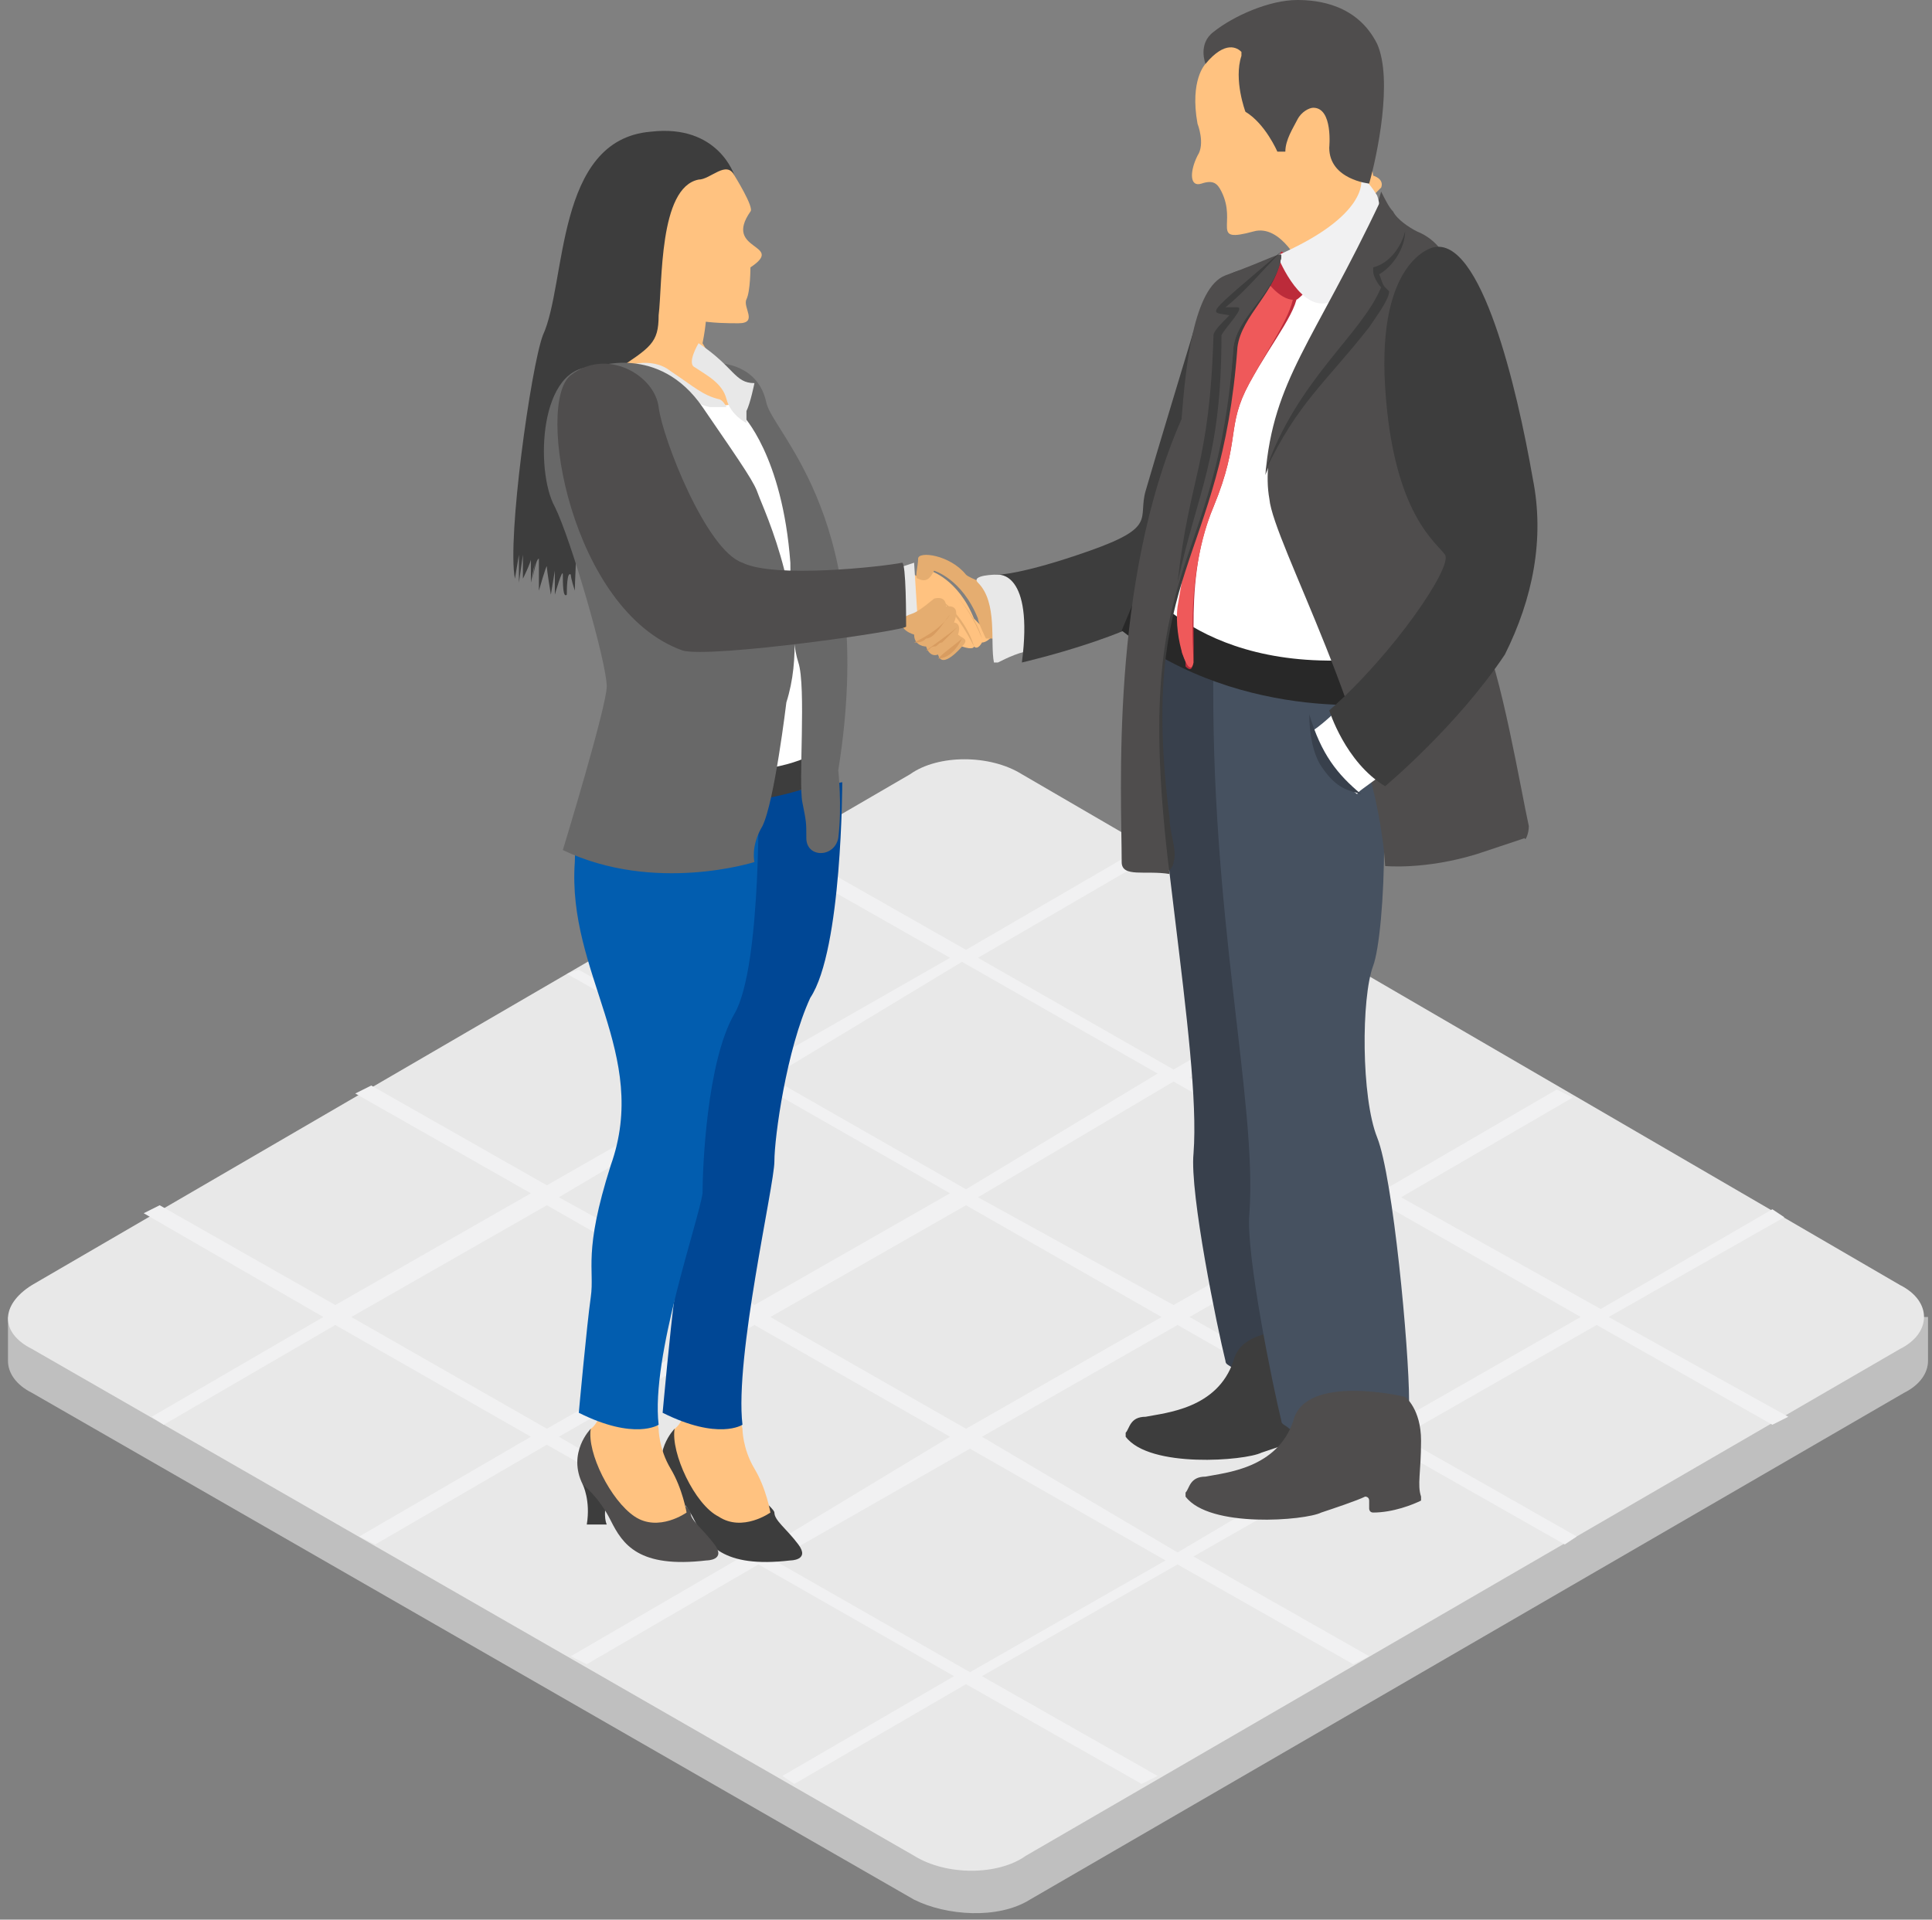 <?xml version="1.0" encoding="UTF-8"?><svg xmlns="http://www.w3.org/2000/svg" xmlns:xlink="http://www.w3.org/1999/xlink" height="48.1" preserveAspectRatio="xMidYMid meet" version="1.0" viewBox="0.8 1.0 48.4 48.1" width="48.4" zoomAndPan="magnify"><rect x="0.8" y="1.0" width="48.4" height="48.1" fill="#808080" stroke="none"/><g><g><g><g><path d="M47.9,34L47.9,34L26.3,21.5c-0.8-0.5-2.1-0.5-2.8,0L2.1,34H1v1.1c0,0.3,0.2,0.6,0.6,0.8l22.1,12.7 c0.8,0.4,2.1,0.5,2.9,0l21.9-12.7c0.4-0.2,0.6-0.5,0.6-0.8V34H47.9z" fill="#BFBFBF"/></g><g><g><path d="M48.4,33.2L26.4,20.4c-0.8-0.5-2.1-0.5-2.8,0L1.6,33.2c-0.8,0.5-0.8,1.2,0,1.6l22.1,12.7 c0.8,0.5,2.1,0.5,2.8,0l21.9-12.7C49.2,34.4,49.2,33.6,48.4,33.2z" fill="#E8E8E8"/></g><g><g><path d="M45.5,31.5l-0.3-0.2l-4.3,2.5L35.9,31l4.3-2.5l-0.4-0.2l-4.3,2.5l-4.9-2.8l4.3-2.5l-0.4-0.2l-4.3,2.5 l-4.9-2.8l4.3-2.5l-0.3-0.2l-4.3,2.5l-4.4-2.5l-0.4,0.2l4.4,2.5l-4.9,2.8l-4.4-2.5L15,25.4l4.4,2.5l-4.9,2.8l-4.4-2.5 l-0.4,0.2l4.4,2.5l-4.9,2.8l-4.4-2.5l-0.4,0.2L8.9,34l-4.3,2.5l0.3,0.2l4.3-2.5l4.9,2.8l-4.3,2.5l0.4,0.2l4.3-2.5l4.9,2.8 l-4.3,2.5l0.4,0.2l4.3-2.5l4.9,2.8l-4.3,2.5l0.3,0.2l4.3-2.5l4.4,2.5l0.4-0.2l-4.4-2.5l4.9-2.8l4.4,2.5l0.4-0.2l-4.4-2.5 l4.9-2.8l4.4,2.5l0.3-0.2L35.9,37l4.9-2.8l4.4,2.5l0.4-0.2L41.1,34L45.5,31.5z M30.2,28.1l4.9,2.8l-4.9,2.8L25.3,31L30.2,28.1 z M29.9,34L25,36.8L20.1,34l4.9-2.8L29.9,34z M24.9,25.1l4.9,2.8L25,30.8l-4.9-2.8L24.9,25.1z M19.7,28.1l4.9,2.8l-4.9,2.8 L14.8,31L19.7,28.1z M14.5,36.8L9.6,34l4.9-2.8l4.9,2.8L14.5,36.8z M19.8,39.9L14.8,37l4.9-2.8l4.9,2.8L19.8,39.9z M25.1,42.9 l-4.9-2.8l4.9-2.8l4.9,2.8L25.1,42.9z M30.3,39.9L25.4,37l4.9-2.8l4.9,2.8L30.3,39.9z M35.5,36.8L30.6,34l4.9-2.8l4.9,2.8 L35.5,36.8z" fill="#F1F1F2"/></g></g></g></g></g><g><g><g><path d="M25.6,17c0,0-0.1,0.1-0.2,0.1c0,0-0.1,0.2-0.2,0.1c0,0,0,0.1-0.3,0c-0.3-0.1-1.4-0.7-1.4-0.7l0-1 c-0.1,0-0.2,0-0.2,0l0-0.2l0.4-0.1c0,0.1,0,0.1,0,0.2c0.2,0.1,0.2,0.1,0.4-0.1c0,0,0.7,0.2,1.1,1.2C25.4,16.7,25.6,16.9,25.6,17z" fill="#FFC280"/></g><g><path d="M23.8 16.7L23.4 16.6 23.4 15.2 23.7 15.1z" fill="#E8E8E8"/></g><g><path d="M25.4,17c-0.2-0.5-0.5-1-0.9-1.3C24.9,16,25.3,16.6,25.4,17z" fill="#E5AD70"/></g><g><path d="M25.2,17.2c-0.2-0.4-0.5-0.9-0.9-1.2C24.7,16.2,25.1,16.8,25.2,17.2z" fill="#E5AD70"/></g><g><g><path d="M24.9,17.2c0,0-0.5,0.6-0.6,0.2c0,0-0.2,0.1-0.3-0.2c0,0-0.3,0-0.3-0.3c0,0-0.4-0.1-0.3-0.4 c0.3-0.2,0.2,0,0.8-0.5c0,0,0.3-0.1,0.3,0.2c0,0,0.4-0.1,0.2,0.4c0,0,0.2,0,0.1,0.3C24.9,17,25.1,17,24.9,17.2z" fill="#E5AD70"/></g><g fill="#D89C60"><path d="M24.6,16.4c-0.2,0.3-0.5,0.5-0.9,0.7c0.1,0,0.2,0,0.3-0.1c0.1,0,0.2-0.1,0.2-0.1 C24.4,16.7,24.5,16.5,24.6,16.4z"/><path d="M24.8,16.7c-0.1,0.1-0.8,0.6-0.8,0.6c0.1,0,0.1-0.1,0.2-0.1c0.1,0,0.1-0.1,0.2-0.1 C24.6,16.9,24.7,16.8,24.8,16.7z"/><path d="M24.3,17.5c0.3,0,0.5-0.3,0.6-0.5C24.8,17.1,24.5,17.3,24.3,17.5z"/></g></g><g><path d="M25.9,16.5l-0.2-0.8c0,0-0.6-0.2-0.7-0.3c-0.4-0.5-1.2-0.6-1.2-0.4c0,0.2-0.1,0.5,0,0.5 c0.2,0.1,0.3,0,0.4-0.2c0,0,0.7,0.2,1.1,1.2c0,0.1,0.2,0.5,0.2,0.5l0.4,0L25.9,16.5z" fill="#E5AD70"/></g><g><g><g fill="#3D3D3D"><path d="M18,38.4c0,0-0.3-0.5-0.5-0.2c0,0,0.2,0.4,0.1,1H18c0,0-0.1-0.2,0-0.6C18,38.5,18,38.4,18,38.4z"/><path d="M17.7,36.8c0,0-0.6,0.6-0.2,1.4c0,0,0.4,0.3,0.7,0.9c0.3,0.6,0.7,1.2,2.4,1c0,0,0.5,0,0.2-0.4 c-0.3-0.4-0.6-0.6-0.6-0.8S17.7,36.8,17.7,36.8z"/></g><g><path d="M19.4,36.8c0,0,0,0.5,0.3,1c0.3,0.5,0.4,1.1,0.4,1.1s-0.7,0.5-1.3,0.1c-0.6-0.3-1.2-1.6-1.1-2.2 c0,0,0.2-0.1,0.3-0.6C18,35.6,19.3,36.2,19.4,36.8z" fill="#FFC280"/></g><g><path d="M21.9,20.6L19.7,21h-1.1c-0.1,0.1-0.9,0.4-1.1,2.1c-0.2,2.8,1.5,4.5,0.7,7.1c-0.7,2.2-0.4,2.6-0.5,3.3 s-0.3,2.9-0.3,2.9c1.4,0.7,2,0.3,2,0.3c-0.2-1.7,0.8-6,0.8-6.6c0-0.6,0.3-2.8,0.9-4.1C21.9,24.8,21.9,20.6,21.9,20.6z" fill="#004795"/></g></g><g><g><g><path d="M15.9,38.4c0,0-0.3-0.5-0.5-0.2c0,0,0.2,0.4,0.1,1H16c0,0-0.1-0.2,0-0.6C16,38.5,15.9,38.4,15.9,38.4z" fill="#3D3D3D"/></g><g><path d="M15.6,36.8c0,0-0.6,0.6-0.2,1.4c0,0,0.4,0.3,0.7,0.9s0.7,1.2,2.4,1c0,0,0.5,0,0.2-0.4 c-0.3-0.4-0.6-0.6-0.6-0.8S15.6,36.8,15.6,36.8z" fill="#4F4D4D"/></g></g><g><path d="M17.3,36.8c0,0,0,0.5,0.3,1c0.3,0.5,0.4,1.1,0.4,1.1s-0.7,0.5-1.3,0.1s-1.2-1.6-1.1-2.2 c0,0,0.2-0.1,0.3-0.6S17.2,36.2,17.3,36.8z" fill="#FFC280"/></g><g><path d="M19.8,20.6L17.6,21h-1.1c0,0-0.5-0.6-1,0.3c-0.2,0.3-0.3,0.8-0.3,1.3c-0.2,2.8,1.9,4.8,0.9,7.6 c-0.7,2.2-0.4,2.6-0.5,3.3c-0.1,0.7-0.3,2.9-0.3,2.9c1.4,0.7,2,0.3,2,0.3c-0.2-1.7,1-5.1,1.1-5.8c0-0.6,0.1-3.3,0.8-4.5 S19.8,20.6,19.8,20.6z" fill="#025DAF"/></g></g></g><g><path d="M18.5,8.8c0,0,0,0.3-0.1,0.8c0,0,0.4,0.7,0.6,0.8c0.2,0.1,0.4,0.9,0.4,0.9s-0.5,0.3-0.6,0.3 c-0.1,0-1.2-0.3-1.4-0.3s-1.3-0.6-1.4-0.7c-0.1-0.1-0.2-0.8-0.2-0.8c0,0,0.5-1,0.6-1c0.1,0,0.6-0.4,0.6-0.4l0.9-0.1L18.5,8.8z" fill="#FFC280"/></g><g><path d="M18.1,11c1,0.3,1.1,0.1,1.1,0l0.6,0.3c0,0,0.5,0.5,0.9,1.7c0.5,1.2,1.1,2.6,0.6,3.2 c-0.6,0.6,0.1,3.4,0.1,3.4s-0.6,1-2.3,0.7c-1.7-0.2-0.3-3.3-0.3-3.3c0,0-1.4-5.1-1.4-5.1C17.3,11.8,18.1,11,18.1,11z" fill="#FFF"/></g><g><path d="M16.4,10.2c0,0,0.7-0.3,1.2,0.1c0.6,0.4,0.8,0.6,1.2,0.7c0,0,0.1,0,0.2,0.2c0,0-0.2,0-0.4,0 c-0.2,0-0.9-0.4-1.4-0.6S16.4,10.2,16.4,10.2z" fill="#E8E8E8"/></g><g><path d="M21.5,19.7c-0.4,0.3-1.3,0.7-2.8,0.6c-2.4,0,0.6,0.8,0.6,0.8s1.3-0.1,2.3-0.6V19.7z" fill="#3D3D3D"/></g><g><path d="M20,11.1c-0.2-1-1.2-1-1.2-1l0.6,1.3c0,0,1,1,1.2,3.7c0,0.4,0,1.9,0.2,2.5c0.2,0.6,0,3,0.1,3.5 c0.1,0.5,0.1,0.5,0.1,0.9c0,0.5,0.7,0.5,0.8,0c0.1-0.8,0-1.7,0-1.7C22.8,14.1,20.2,11.9,20,11.1z" fill="#686868"/></g><g><path d="M18.3,9.6c0.9,0.6,0.9,1,1.4,1c0,0-0.1,0.5-0.2,0.7c0,0,0,0.1,0,0.3c0,0-0.4-0.2-0.5-0.6 c-0.1-0.4-0.5-0.6-0.8-0.8C18,10.1,18.3,9.6,18.3,9.6z" fill="#E8E8E8"/></g><g><path d="M19.2,5.4c0,0,0.5,0.8,0.4,0.9c-0.7,1,0.9,0.8,0,1.4c0,0,0,0.6-0.1,0.8c-0.1,0.2,0.3,0.6-0.2,0.6 s-1.6,0-2.2-0.6S17,5.7,17.1,5.7c0-0.1,0.8-0.7,0.8-0.7S18.9,4.7,19.2,5.4z" fill="#FFC280"/></g><g><path d="M18.3,5.5C18.6,5.5,19,5,19.2,5.4c0,0-0.4-1.3-2.1-1.1c-2.4,0.2-2.1,3.8-2.7,5.1 c-0.3,0.8-0.9,5.1-0.7,6.1l0.1-0.6l0,0.7c0,0,0.1-0.7,0.1-0.7c0,0,0,0.6,0,0.6s0.3-0.6,0.2-0.6c0,0.1,0,0.7,0,0.7l0.1-0.5 l-0.1,0.7c0,0,0.1-0.8,0.2-0.8c0,0.1,0,0.8,0,0.8s0.2-0.7,0.2-0.6c0,0.1,0.1,0.7,0.1,0.7s0.1-0.6,0.1-0.6c0,0,0,0.6,0,0.6 c0,0,0.2-0.7,0.2-0.5s0,0.6,0.1,0.5c0-0.1,0-0.6,0.1-0.5c0,0.1,0.1,0.4,0.1,0.4s0.1-4.9,1-5.5s1.1-0.7,1.1-1.4 C17.4,8.1,17.3,5.7,18.3,5.5z" fill="#3D3D3D"/></g><g><path d="M15.7,10.2c0,0,1.6-0.6,2.7,1s1.3,1.9,1.4,2.2c0.1,0.3,1.4,3,0.7,5.2c0,0-0.3,2.5-0.6,3.1 c-0.3,0.5-0.2,0.9-0.2,0.9s-2.5,0.8-4.8-0.3c0,0,1.1-3.6,1.1-4.1c0-0.6-0.9-3.7-1.3-4.5C14.2,12.8,14.3,10.1,15.7,10.2z" fill="#686868"/></g><g><path d="M23.4,15.1c-0.5,0.1-3.2,0.4-4,0c-0.9-0.3-2-3.1-2.1-3.9c-0.1-0.8-1.3-1.5-2.2-0.8 c-0.9,0.7,0,5.9,2.8,6.9c0.7,0.2,5.6-0.5,5.6-0.6C23.5,16.5,23.5,15.1,23.4,15.1z" fill="#4F4D4D"/></g><g><path d="M26.7,17.3c-0.3,0-0.7,0.2-0.9,0.3c0,0-0.1,0-0.1,0c-0.1-0.5,0.1-1.5-0.4-2c-0.2-0.2,0.5-0.2,0.4-0.2 c0.9,0,0.9,0.3,0.9,0.3S27.1,17.3,26.7,17.3z" fill="#E8E8E8"/></g><g><g><g><g><path d="M33.9,18.2c-1.9-0.1-4.2-1.8-4.3-1.9c0,4.8,1.3,11,1.1,13.6c-0.1,1,0.6,4.4,0.8,5.2 c0,0.1,0.1,0.1,0.2,0.2c0.6,0.1,2.9,0.3,3-0.7c0.1-1.2-0.4-5.4-0.8-6.5C32.8,25.6,34.5,22.6,33.9,18.2z" fill="#38404C"/></g><g><path d="M34.9,35.6c0-0.8-0.4-1.1-0.4-1.1s-2.5-0.6-2.8,0.6c-0.4,1.2-1.7,1.3-2.2,1.4c-0.4,0-0.4,0.3-0.5,0.4 c0,0,0,0.1,0,0.1c0.6,0.8,3,0.6,3.4,0.4c0.3-0.1,0.9-0.3,1.1-0.4c0,0,0.1,0,0.1,0.1l0,0.2c0,0,0,0.1,0.1,0.1 c0.5,0,1-0.2,1.2-0.3c0,0,0,0,0-0.1C34.9,36.8,35,36.4,34.9,35.6z" fill="#3D3D3D"/></g></g><g><g><path d="M35.3,29.5c-0.4-1-0.4-3.5-0.1-4.3c0.3-0.8,0.5-5.1-0.2-7c-0.8,0.1-2.3,0-3.8-0.6 c-0.1,6.3,1.1,11,0.9,13.8c-0.1,1,0.6,4.4,0.8,5.2c0,0.1,0.1,0.1,0.2,0.2c0.6,0.1,2.9,0.3,3-0.7 C36.1,34.8,35.7,30.5,35.3,29.5z" fill="#465160"/></g><g><path d="M36.4,37.1c0-0.8-0.4-1.1-0.4-1.1s-2.5-0.6-2.8,0.6c-0.4,1.2-1.7,1.3-2.2,1.4c-0.4,0-0.4,0.3-0.5,0.4 c0,0,0,0.1,0,0.1c0.6,0.8,3,0.6,3.4,0.4c0.3-0.1,0.9-0.3,1.1-0.4c0,0,0.1,0,0.1,0.1l0,0.2c0,0,0,0.1,0.1,0.1 c0.5,0,1-0.2,1.2-0.3c0,0,0,0,0-0.1C36.3,38.2,36.4,37.9,36.4,37.1z" fill="#4F4D4D"/></g></g></g><g><path d="M30.7,9.3c0,0-1,3.3-1.2,4c-0.2,0.7,0.3,0.9-1.4,1.5c-1.7,0.6-2.3,0.6-2.3,0.6s0.9-0.1,0.6,2.2 c0,0,3.5-0.8,4.1-1.8C31.1,14.7,31,11.3,30.7,9.3z" fill="#3D3D3D"/></g><g><path d="M34.4,8.3c0,0-0.5-0.5-1.3-0.8c-0.1,0-0.1-0.1-0.2-0.1l0,0.5H32l-2.6,8.7l5.5,1.8L34.4,8.3z" fill="#FFF"/></g><g><path d="M29.4,15.6c0,0,1.7,2.6,6.5,1.8l-0.1,1.2c0,0-3.8,0.6-6.9-1.8L29.4,15.6z" fill="#282828"/></g><g><path d="M31,2.6c0,0-0.4,0.4-0.2,1.5c0,0,0.2,0.5,0,0.8c-0.2,0.4-0.2,0.8,0.1,0.7c0.3-0.1,0.4,0,0.5,0.2 c0.4,0.8-0.3,1.3,0.8,1c0.7-0.2,1.2,0.9,1.2,0.9l2-2c0,0,0.1-0.2-0.2-0.3l-0.5-3.3l-3.1-0.4L31,2.6z" fill="#FFC280"/></g><g><path d="M39.1,21.7c-0.2-0.9-0.7-3.9-1.2-4.9c-0.5-1-1-6.3-0.8-8.7c0.1-0.6-0.3-1.1-0.8-1.3c0,0,0,0,0,0 c-0.2-0.1-0.5-0.3-0.6-0.5c-0.1-0.1-0.2-0.3-0.3-0.5l0,0c0,0-0.3,1.2-1.4,3.1c-1.1,1.8-1.6,3.5-1.4,4.6c0.1,1.1,2.7,5.7,2.9,9.2 c0,0,1,0.1,2.3-0.3c0.6-0.2,0.9-0.3,1.2-0.4C39,22.1,39.1,21.9,39.1,21.7z" fill="#4F4D4D"/></g><g><path d="M36.4,19.5C36.4,19.5,36.4,19.5,36.4,19.5c-0.5-0.2-1.5-0.7-1.8-1c-0.2,0.2-0.6,0.6-0.9,0.8 c0,0,0.3,1,1.1,1.6C34.8,20.8,35.6,20.4,36.4,19.5C36.4,19.5,36.4,19.5,36.4,19.5z" fill="#FFF"/></g><g><path d="M33.6,18.9c0.3,1,0.7,1.5,1.3,2c-0.3-0.1-0.6-0.1-1-0.7C33.7,19.9,33.6,19.4,33.6,18.9z" fill="#38404C"/></g><g><path d="M39.2,13c-0.4-2.3-1.3-6.1-2.5-5.8c0,0-1.4,0.3-1.2,3.5s1.3,3.9,1.5,4.2c0.2,0.3-1.3,2.5-2.9,3.9 c0,0,0.4,1.3,1.4,1.9c0,0,1.8-1.5,3-3.3C39.2,16,39.5,14.5,39.2,13z" fill="#3D3D3D"/></g><g><g><path d="M33.3,8.2l-0.5-0.3c0,0-1.3,0.5-1.4,1.7c-0.1,1.5-0.4,3.3-1,6.4h0v1.3c0,0.1,0.1,0.2,0.1,0.3 c0,0,0,0.1,0,0.1c0.5,0.5-0.2-1.9,0.7-4c0.7-1.7,0.3-2,0.9-3.1S33.4,8.7,33.3,8.2z" fill="#BC2B3A"/></g><g><path d="M32.1,10.6c-0.6,1.1-0.2,1.4-0.9,3.1c-0.7,1.7-0.5,3.6-0.5,3.9c-0.1,0.5-0.5-0.6-0.4-1.4 c0.5-3,0.9-5.1,1-6.6c0-1.2,1.4-1.7,1.4-1.7l0.5,0.3C33.3,8.7,32.7,9.5,32.1,10.6z" fill="#EF595A"/></g><g><path d="M32.9,7.3l-0.4,0.7c0,0,0.4,0.6,0.8,0.5c0,0,0.4-0.3,0.4-0.6C33.7,7.7,32.9,7.3,32.9,7.3z" fill="#BC2B3A"/></g></g><g><g><g><path d="M30.2,16.1c0,0.1,0,0.1,0,0.1C30.2,16.2,30.2,16.2,30.2,16.1z" fill="#3D3D3D"/></g><g><path d="M35.3,5.9c0,0-0.3-0.5-0.4-0.4c0,0,0.2,0.9-2.1,1.9c0,0,0.5,1.3,1.2,1.2C34.8,8.5,35.6,6.7,35.3,5.9z" fill="#F1F1F2"/></g><g><path d="M30.6,11.4L30.6,11.4c-1.8,4.1-1.5,9.4-1.5,11.1c0,0.4,0.6,0.3,1,0.3c0,0,0.1-0.1,0.1-0.2 c0.1-0.3-0.1-0.7-0.1-1.1c-0.8-6.3,1.3-6.3,1.7-11.8c0.1-0.8,1-1.4,1.1-2.3C32.1,8.3,30.9,6.5,30.6,11.4z" fill="#3D3D3D"/></g><g><path d="M31.5,7.9c-0.8,0.3-1,2.3-1.1,3.6l0,0c-1.8,4.1-1.5,9.4-1.5,11.1c0,0.4,0.6,0.2,1.2,0.3 c-1-8.1,1.2-7.3,1.6-13.2c0.1-0.8,1.1-1.4,1.2-2.3C32.9,7.3,32.6,7.5,31.5,7.9z" fill="#4F4D4D"/></g></g><g><path d="M31.7,9.7c0.1-0.8,1.1-1.4,1.2-2.3l-1.6,1.5l0.4,0l-0.5,0.6c0,0,0,2.1-0.4,3.6 c-0.2,0.9-0.6,2.7-0.6,2.7C30.5,15.1,31.5,12.5,31.7,9.7z" fill="#4F4D4D"/></g></g><g><path d="M35.5,8.2c-0.1-0.1-0.3-0.4-0.3-0.4c0.7-0.2,0.8-1,0.8-1c0,0,0,0,0,0c-0.1-0.1-0.2-0.2-0.3-0.3 c-0.1-0.1-0.2-0.3-0.3-0.5l0,0c-1.7,3.6-2.7,4.5-2.9,6.9C33.4,10.5,35.8,8.4,35.5,8.2z" fill="#4F4D4D"/></g><g><path d="M35.3,2.1c-0.5-1-1.5-1.1-2-1.1c-0.7,0-1.6,0.4-2.1,0.8C30.8,2.1,31,2.6,31,2.6c0.5-0.6,0.8-0.4,0.9-0.3 c0,0,0,0.1,0,0.1c-0.2,0.6,0.1,1.4,0.1,1.4c0.5,0.3,0.8,1,0.8,1h0.2c0-0.3,0.2-0.6,0.3-0.8c0.1-0.2,0.3-0.3,0.4-0.3 c0.5,0,0.4,1,0.4,1c0,0.8,1,0.9,1,0.9C35.3,4.9,35.7,3,35.3,2.1z" fill="#4F4D4D"/></g></g></g><g><path d="M32.5,12.8c0.8-2.3,2.4-3.4,2.9-4.6c0,0,0.1,0.1,0,0c-0.1-0.1-0.2-0.3-0.2-0.4c0,0,0-0.1,0-0.1l0,0 c0.4-0.1,0.7-0.5,0.8-0.9c0,0.4-0.3,0.9-0.7,1.1l0-0.1c0.1,0.1,0.1,0.3,0.2,0.4c0,0,0,0,0.1,0.1c0,0.2-0.3,0.6-0.5,0.9 C34,10.6,33.3,11.1,32.5,12.8z" fill="#3D3D3D"/></g><g><path d="M31.4,9.4c0,3.1-0.6,3.9-1.1,6.2c0.3-2.7,0.8-2.9,0.9-6.2c0-0.1,0.2-0.3,0.4-0.5c-0.5-0.1-0.7,0.1,1.3-1.6 c-0.5,0.5-0.9,1-1.4,1.4h0.3C32,8.7,31.5,9.2,31.4,9.4z" fill="#3D3D3D"/></g></g></g></svg>